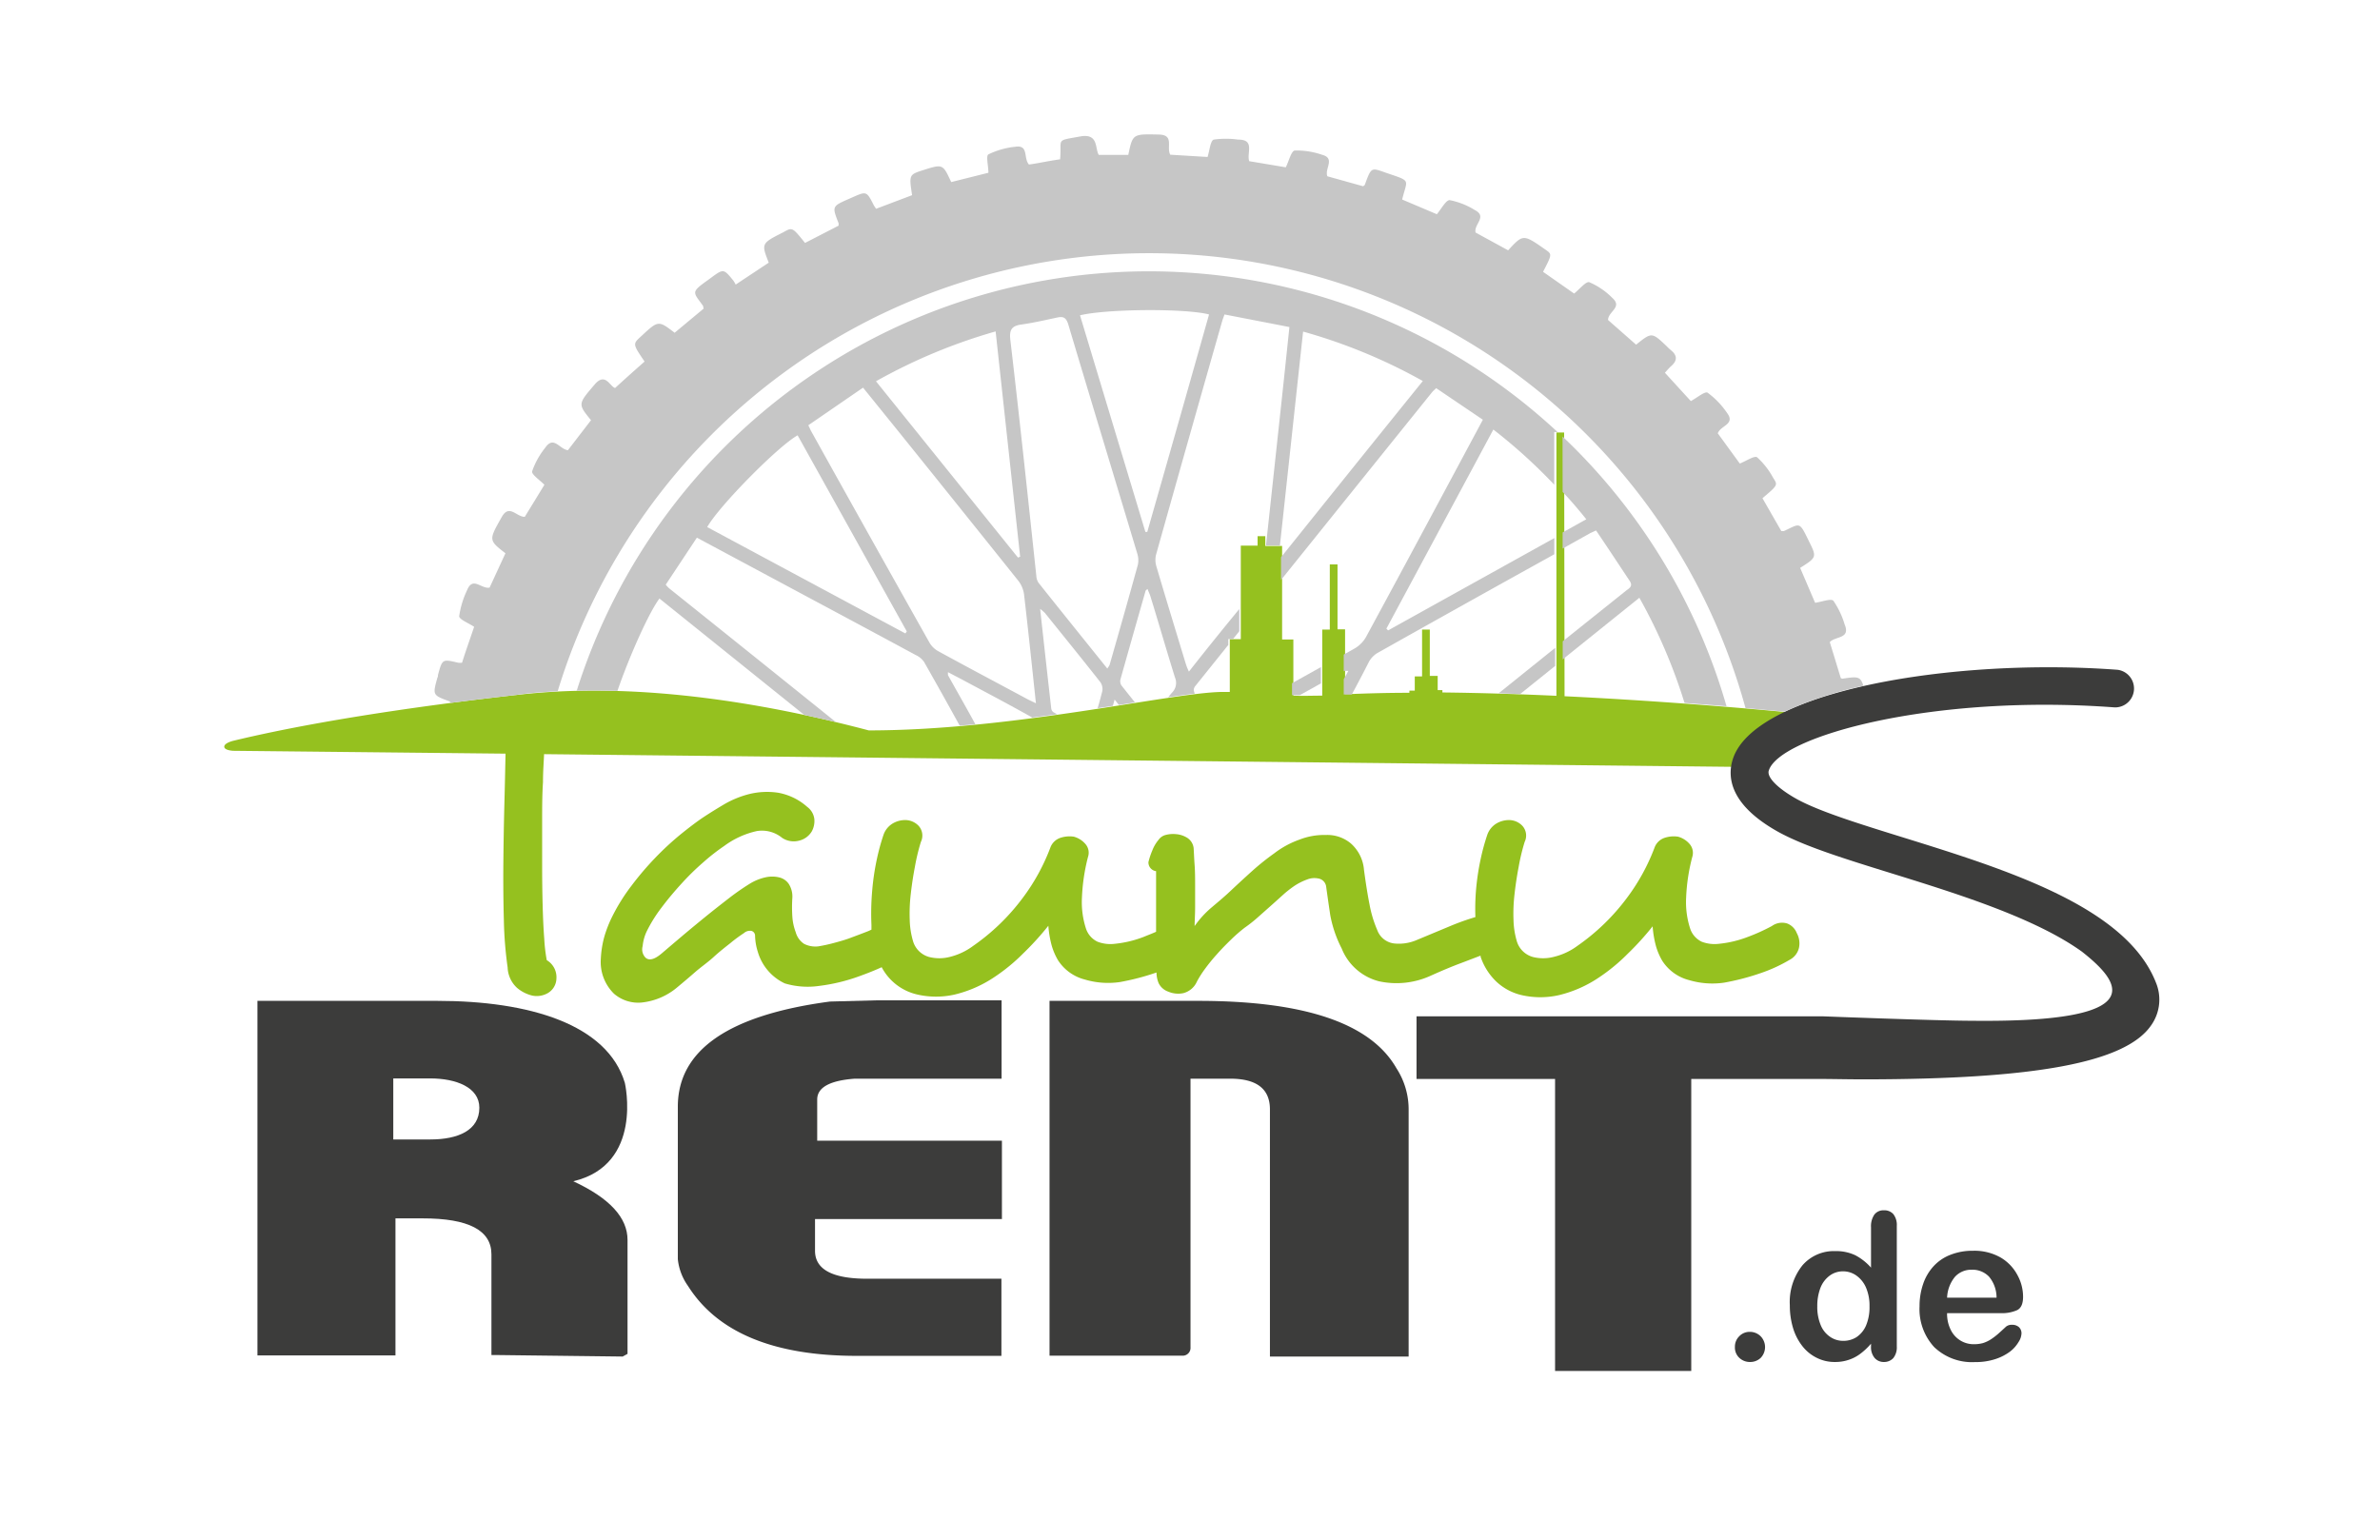 <svg id="Ebene_1" data-name="Ebene 1" xmlns="http://www.w3.org/2000/svg" viewBox="0 40 283.46 183.46"><defs><style>.cls-1{fill:#95c11f;}.cls-2{fill:#c6c6c6;}.cls-3{fill:#3c3c3b;}</style></defs><path class="cls-1" d="M214,151.16a2,2,0,0,0-1.15-1.15,2.07,2.07,0,0,0-1.81.3,22.46,22.46,0,0,1-2.87,1.3,13.13,13.13,0,0,1-3.42.82,4.32,4.32,0,0,1-2.06-.24,2.65,2.65,0,0,1-1.39-1.57,10.2,10.2,0,0,1-.48-3.69,22.41,22.41,0,0,1,.73-4.84,1.61,1.61,0,0,0-.31-1.54,2.78,2.78,0,0,0-1.39-.88,3.45,3.45,0,0,0-1.63.15,1.92,1.92,0,0,0-1.15,1.12,24.11,24.11,0,0,1-3.32,6.05,25.45,25.45,0,0,1-5.87,5.68,7.78,7.78,0,0,1-2.87,1.33,5,5,0,0,1-2.45,0,2.77,2.77,0,0,1-1.94-2,9.68,9.68,0,0,1-.36-2.42,19.88,19.88,0,0,1,.12-3.05c.12-1.07.28-2.15.49-3.24a24.26,24.26,0,0,1,.72-3,1.73,1.73,0,0,0-.27-1.91,2.22,2.22,0,0,0-1.6-.69,2.94,2.94,0,0,0-1.51.42,2.55,2.55,0,0,0-1.09,1.39,25.44,25.44,0,0,0-.76,2.78,29.43,29.43,0,0,0-.57,3.81,27.78,27.78,0,0,0-.07,3.16,29.15,29.15,0,0,0-2.83,1L168.69,152a5.36,5.36,0,0,1-2.66.39,2.45,2.45,0,0,1-2-1.6,14,14,0,0,1-.91-3c-.24-1.21-.46-2.61-.67-4.18a4.69,4.69,0,0,0-1.57-3.14,4.36,4.36,0,0,0-3-1,8,8,0,0,0-3.11.55,10.86,10.86,0,0,0-3,1.63,30.2,30.2,0,0,0-2.57,2.05c-.9.81-1.78,1.62-2.63,2.42s-1.49,1.32-2.29,2a11.59,11.59,0,0,0-2,2.2c0-.64.06-1.39.06-2.23V145.6c0-.89,0-1.73-.06-2.54s-.08-1.49-.12-2.06a1.68,1.68,0,0,0-.74-1.18,2.93,2.93,0,0,0-1.35-.45,3.45,3.45,0,0,0-1.22.09,1.47,1.47,0,0,0-.86.58,4.5,4.5,0,0,0-.76,1.3,8.52,8.52,0,0,0-.45,1.36,1.05,1.05,0,0,0,.91,1.08c0,.65,0,1.44,0,2.36s0,1.92,0,3V151c-.46.21-1,.41-1.48.61a13.13,13.13,0,0,1-3.42.82,4.32,4.32,0,0,1-2.06-.24,2.65,2.65,0,0,1-1.39-1.57,10.2,10.2,0,0,1-.48-3.69,23,23,0,0,1,.72-4.84,1.58,1.58,0,0,0-.3-1.54,2.78,2.78,0,0,0-1.39-.88,3.45,3.45,0,0,0-1.63.15,1.92,1.92,0,0,0-1.15,1.12,24.11,24.11,0,0,1-3.32,6.05,25.45,25.45,0,0,1-5.87,5.68A7.78,7.78,0,0,1,113.1,154a5,5,0,0,1-2.45,0,2.77,2.77,0,0,1-1.94-2,9.68,9.68,0,0,1-.36-2.42,19.88,19.88,0,0,1,.12-3.05c.12-1.07.28-2.15.49-3.24a24.26,24.26,0,0,1,.72-3,1.73,1.73,0,0,0-.27-1.91,2.22,2.22,0,0,0-1.6-.69,2.94,2.94,0,0,0-1.51.42,2.55,2.55,0,0,0-1.09,1.39,25.44,25.44,0,0,0-.76,2.78,29.43,29.43,0,0,0-.57,3.81,31.34,31.34,0,0,0-.09,4.11c0,.19,0,.36,0,.55-.17.07-.29.14-.48.21-.66.26-1.34.51-2,.76s-1.38.45-2.06.63a18.35,18.35,0,0,1-1.81.39,3,3,0,0,1-1.67-.3,2.43,2.43,0,0,1-1-1.39,6.41,6.41,0,0,1-.4-1.84,17,17,0,0,1,0-2.27,2.79,2.79,0,0,0-.42-1.63,1.91,1.91,0,0,0-1.15-.79,3.6,3.6,0,0,0-1.66,0,6.09,6.09,0,0,0-1.85.76,29.15,29.15,0,0,0-2.51,1.75c-.94.73-1.9,1.48-2.87,2.27s-1.9,1.56-2.81,2.33-1.66,1.41-2.27,1.93c-.84.72-1.49.91-1.93.54a1.41,1.41,0,0,1-.36-1.39A5.32,5.32,0,0,1,77,151a17,17,0,0,1,1.78-2.87c.75-1,1.55-1.95,2.39-2.87a30.23,30.23,0,0,1,2.63-2.57,23.91,23.91,0,0,1,2.45-1.91,10.22,10.22,0,0,1,3.9-1.78,3.79,3.79,0,0,1,3,.81,2.5,2.5,0,0,0,2,.34,2.41,2.41,0,0,0,1.54-1.12,2.59,2.59,0,0,0,.3-1.45,2.11,2.11,0,0,0-.84-1.45,7.06,7.06,0,0,0-3.51-1.7,8.91,8.91,0,0,0-3.35.15,11.58,11.58,0,0,0-3,1.21c-.93.55-1.75,1.06-2.48,1.54s-1.77,1.27-2.78,2.09a34.72,34.72,0,0,0-3,2.78,35.91,35.91,0,0,0-2.81,3.3,22.59,22.59,0,0,0-2.24,3.56,14.46,14.46,0,0,0-1,2.51,11.91,11.91,0,0,0-.42,2.63,5.29,5.29,0,0,0,1.57,4.18,4.41,4.41,0,0,0,3.27,1.05,7.82,7.82,0,0,0,4.29-1.84c.64-.53,1.33-1.11,2.06-1.75S84.34,154.61,85,154s1.37-1.16,2-1.66a17.14,17.14,0,0,1,1.6-1.18,1.08,1.08,0,0,1,.88-.27.59.59,0,0,1,.45.57,6.79,6.79,0,0,0,.33,1.94,6,6,0,0,0,3.21,3.75,9.52,9.52,0,0,0,4.08.3,21.63,21.63,0,0,0,4.86-1.18c.92-.33,1.79-.68,2.6-1.05a6.39,6.39,0,0,0,4.27,3.26,10,10,0,0,0,4.41,0,14.6,14.6,0,0,0,4.84-2.15,21.69,21.69,0,0,0,3.33-2.75,33.75,33.75,0,0,0,3-3.3,12.34,12.34,0,0,0,.39,2.33,7.58,7.58,0,0,0,.76,1.78,5.38,5.38,0,0,0,3.2,2.3,9.73,9.73,0,0,0,4.17.3,29,29,0,0,0,4.36-1.14h0a3.36,3.36,0,0,0,.26,1.28,2,2,0,0,0,1.14,1,3,3,0,0,0,1.8.18,2.44,2.44,0,0,0,1.62-1.39,12.06,12.06,0,0,1,.94-1.48,21.85,21.85,0,0,1,1.45-1.78c.54-.61,1.11-1.19,1.69-1.75a17.71,17.71,0,0,1,1.61-1.4,16.72,16.72,0,0,0,1.6-1.27l1.6-1.42c.52-.46,1-.9,1.48-1.33a13,13,0,0,1,1.3-1,7.21,7.21,0,0,1,1.48-.73,2.3,2.3,0,0,1,1.24-.12,1.13,1.13,0,0,1,1,1c.12.88.28,2,.48,3.35A14.43,14.43,0,0,0,159.8,153a6.52,6.52,0,0,0,4.45,3.9,9.8,9.8,0,0,0,6.2-.69c1.25-.56,2.43-1.06,3.56-1.48l2.33-.89,0,.13a7.33,7.33,0,0,0,1.91,3,6.59,6.59,0,0,0,3,1.58,10,10,0,0,0,4.41,0,14.6,14.6,0,0,0,4.84-2.15,21.69,21.69,0,0,0,3.33-2.75,33.75,33.75,0,0,0,3-3.3,12.34,12.34,0,0,0,.39,2.33,7.58,7.58,0,0,0,.76,1.78,5.38,5.38,0,0,0,3.2,2.3,9.73,9.73,0,0,0,4.17.3,29,29,0,0,0,4.36-1.14,18.28,18.28,0,0,0,3.44-1.58,2.17,2.17,0,0,0,1.12-1.48A2.54,2.54,0,0,0,214,151.16Z"/><path class="cls-1" d="M60.07,135.86q-.09,3.54-.12,7t.06,6.76a46.9,46.9,0,0,0,.45,5.63,3.45,3.45,0,0,0,1.12,2.43,4.37,4.37,0,0,0,1.85.93,2.65,2.65,0,0,0,1.84-.32,2.06,2.06,0,0,0,1-1.71,2.36,2.36,0,0,0-1.15-2.2,19.41,19.41,0,0,1-.3-2.56c-.09-1.16-.15-2.48-.19-4s-.06-3.08-.06-4.79V138c0-1.7,0-3.31.1-4.81,0-1.28.09-2.38.13-3.35l141.61,1.51a5.17,5.17,0,0,1,.18-.82c.66-2.21,2.88-4.12,6.16-5.7-6.58-.62-16.26-1.4-26.41-1.89l-.05-31.42h-.92l0,31.37c-4.53-.21-9.13-.35-13.58-.4v-.28h-.56v-1.69h-.94V115h-.92v5.58h-.87v1.69h-.64v.26c-2.42,0-4.78.06-7,.15l-.66,0,0-7.71h-.9v-7.73h-.92V115h-.9v7.87c-1.2,0-2.35.05-3.44,0v-6.69h-1.34l0-11.14h-2v-1.17h-.92V105h-2l0,11.14h-1.31v6.29l-1,0c-6.14.11-24.87,4.58-42,4.58-10.34-2.73-26.44-6-41.79-4.24-6.46.72-22,2.6-33.91,5.48,0,0-1.06.25-1.06.7s1.07.49,1.07.49l32.43.34C60.17,131.68,60.13,133.69,60.07,135.86Z"/><path class="cls-2" d="M153.88,122.81h.93l2.51-1.4v-1.94c-1.14.64-2.29,1.29-3.44,1.92Z"/><path class="cls-2" d="M178.9,122.26l-.41.33,2.56.09,4.17-3.35v-2.15Z"/><path class="cls-2" d="M73.54,122.3c1.37-4,3.72-9.29,5-11l17.25,13.87c1.3.28,2.56.56,3.76.85q-9.94-8-19.86-15.94a4.88,4.88,0,0,1-.4-.43L83,104.05l14.24,7.63q5.91,3.16,11.82,6.35a2.43,2.43,0,0,1,1,.83q2.15,3.78,4.24,7.58l1.87-.16c-1.09-2-2.19-3.91-3.27-5.86,0,0,0-.14,0-.35l1.64.86c2.78,1.49,5.56,2.95,8.3,4.49l.08.07,3-.4-.48-.26a.69.69,0,0,1-.24-.46c-.44-3.87-.87-7.74-1.32-11.84a5.75,5.75,0,0,1,.57.49c2.2,2.73,4.41,5.46,6.58,8.21a1.46,1.46,0,0,1,.26,1.08c-.17.68-.36,1.37-.56,2.06l1.81-.28c.07-.25.14-.48.21-.75l.51.64,1.92-.3c-.55-.69-1.1-1.37-1.63-2.05a.92.92,0,0,1-.1-.71q1.49-5.3,3-10.57s.09-.08.22-.19c.12.32.26.6.35.89,1,3.23,1.92,6.46,2.93,9.68a1.63,1.63,0,0,1-.36,1.78c-.16.18-.32.38-.47.56,1.15-.17,2.22-.32,3.16-.43,0-.12-.07-.24-.1-.36a.79.79,0,0,1,.21-.59l3.9-4.86v-.7h.56l.75-.93v-2.65c-2,2.44-4,4.91-6,7.46a8.71,8.71,0,0,1-.35-.86c-1.18-3.89-2.37-7.77-3.52-11.67a2.7,2.7,0,0,1-.05-1.38q3.93-14,7.9-27.91c.05-.17.12-.34.26-.73l7.73,1.5c-.32,3.05-.62,5.92-.93,8.79q-.93,8.63-1.86,17.23h1.66c.92-8.46,1.83-16.92,2.76-25.48a65.09,65.09,0,0,1,14.26,5.89c-5.66,7-11.28,14-16.89,21v2.7q9-11.2,18-22.38c.11-.14.25-.24.48-.47L176.61,90l-4.48,8.36q-4.69,8.76-9.43,17.51a3.62,3.62,0,0,1-1.33,1.36c-.44.26-.89.5-1.33.75v2l.11-.06c.08,0,.2,0,.44,0-.19.35-.36.68-.55,1v1.81l.66,0H161c.69-1.27,1.36-2.55,2-3.81a2.83,2.83,0,0,1,1-1.1q10.54-5.93,21.12-11.79v-1.93l-19.8,11-.2-.21,12.74-23.72a63.86,63.86,0,0,1,7.25,6.57V91.47h.4A71.45,71.45,0,0,0,68.69,122.28C70.31,122.24,71.93,122.25,73.54,122.3ZM144,77.46q-3.67,13-7.36,25.91h-.22c-2.59-8.58-5.18-17.15-7.79-25.81C131.92,76.78,141.23,76.73,144,77.46Zm-22.36,1.2c1.45-.2,2.88-.54,4.31-.84.68-.14,1,0,1.26.75,2.73,9.15,5.51,18.29,8.26,27.44a2.61,2.61,0,0,1,.05,1.27c-1.1,4-2.24,8-3.37,11.94a3.05,3.05,0,0,1-.27.42c-2.78-3.46-5.49-6.82-8.18-10.2a1.6,1.6,0,0,1-.27-.81c-1-9.39-2-18.78-3.1-28.16C120.2,79.31,120.48,78.82,121.64,78.66Zm-3.06.82,2.92,26.84-.26.1-16.91-21A65.82,65.82,0,0,1,118.58,79.48Zm-15.79,6.7,4.35,5.38q7.06,8.77,14.1,17.57a3.37,3.37,0,0,1,.72,1.65c.5,4.24.94,8.5,1.42,13-.47-.23-.79-.37-1.1-.54-3.48-1.87-7-3.73-10.45-5.62a2.79,2.79,0,0,1-1.09-1q-7.11-12.63-14.16-25.31l-.31-.65ZM95,91.86l13,23.36-.17.24L84.23,102.79C85.61,100.31,92.71,93.11,95,91.86Z"/><path class="cls-2" d="M186.11,98.6c1,1.05,1.91,2.13,2.82,3.26l-2.82,1.57v1.92l3.29-1.84.69-.32c1.36,2,2.67,4,4,6,.46.68-.09.9-.47,1.21l-7.5,6v2.15l9.13-7.34a64.76,64.76,0,0,1,5.38,12.53l5,.39A71.55,71.55,0,0,0,186.1,92Z"/><path class="cls-3" d="M30.66,159.23H52.09C63,159.23,72.33,162,74.42,169c0,0,2.27,9.73-6.14,11.72q6.47,3,6.46,7v13.56l-.58.32-15-.18h-.63v-12q0-4.29-8.2-4.28H47.1v16.33H30.66V159.23Zm16.18,9.24v7.27h4.41c3.33,0,5.84-1.1,5.84-3.78,0-2.44-2.79-3.49-5.84-3.49Z"/><path class="cls-3" d="M104.22,159.17h15.07v9.33H101.8q-4.47.33-4.47,2.48l0,4.91,0,0h22v9.33H97.07V189q0,3.33,6.2,3.33h16v9.19H102.06q-14.86,0-20.12-8.33A6.66,6.66,0,0,1,80.73,190V171.84q0-10.12,18.13-12.53Z"/><path class="cls-3" d="M125,159.23h17.71q19,0,23.59,8a9,9,0,0,1,1.47,5v29.37H151.25V172.16c0-2.44-1.57-3.66-4.73-3.66h-4.73v32a.93.93,0,0,1-.89,1H125v-42.3Z"/><path class="cls-3" d="M208.44,202.25a1.83,1.83,0,0,1-1.27-.48,1.68,1.68,0,0,1-.54-1.33,1.72,1.72,0,0,1,.51-1.25,1.7,1.7,0,0,1,1.27-.53,1.8,1.8,0,0,1,1.28.52,1.85,1.85,0,0,1,0,2.59A1.81,1.81,0,0,1,208.44,202.25Z"/><path class="cls-3" d="M222.84,200.39v-.32a8,8,0,0,1-1.3,1.22,4.75,4.75,0,0,1-1.38.71,5,5,0,0,1-1.62.25,4.71,4.71,0,0,1-2.17-.5,4.91,4.91,0,0,1-1.72-1.41,6.52,6.52,0,0,1-1.1-2.15,9.25,9.25,0,0,1-.38-2.69,7,7,0,0,1,1.49-4.75,4.94,4.94,0,0,1,3.92-1.71,5.34,5.34,0,0,1,2.38.49,6.53,6.53,0,0,1,1.88,1.48v-4.8a2.44,2.44,0,0,1,.4-1.52,1.34,1.34,0,0,1,1.13-.51,1.41,1.41,0,0,1,1.14.47,2.1,2.1,0,0,1,.4,1.39v14.35a2.05,2.05,0,0,1-.42,1.4,1.49,1.49,0,0,1-1.12.46,1.43,1.43,0,0,1-1.1-.48A2,2,0,0,1,222.84,200.39Zm-6.4-4.78a5.62,5.62,0,0,0,.41,2.25,3.07,3.07,0,0,0,1.13,1.4,2.7,2.7,0,0,0,1.56.47,2.89,2.89,0,0,0,1.57-.44,3.18,3.18,0,0,0,1.13-1.37,5.61,5.61,0,0,0,.42-2.31,5.41,5.41,0,0,0-.42-2.23,3.4,3.4,0,0,0-1.15-1.43,2.72,2.72,0,0,0-1.58-.5,2.65,2.65,0,0,0-1.59.51,3.28,3.28,0,0,0-1.1,1.45A6,6,0,0,0,216.44,195.61Z"/><path class="cls-3" d="M238.26,196.43H231.9a4.25,4.25,0,0,0,.44,2,3.05,3.05,0,0,0,1.16,1.27,3,3,0,0,0,1.59.43,4,4,0,0,0,1.07-.13,3.9,3.9,0,0,0,.93-.43,8,8,0,0,0,.84-.63c.25-.22.58-.52,1-.91a1.06,1.06,0,0,1,.71-.21,1.17,1.17,0,0,1,.81.27,1,1,0,0,1,.31.78,2,2,0,0,1-.35,1,4,4,0,0,1-1,1.13,6,6,0,0,1-1.75.9,7.49,7.49,0,0,1-2.43.36,6.5,6.5,0,0,1-4.87-1.79,6.66,6.66,0,0,1-1.74-4.85,8,8,0,0,1,.43-2.67,5.9,5.9,0,0,1,1.25-2.12,5.32,5.32,0,0,1,2-1.35A7.13,7.13,0,0,1,235,189a6.29,6.29,0,0,1,3.27.8,5.29,5.29,0,0,1,2,2.08,5.4,5.4,0,0,1,.68,2.6c0,.82-.23,1.35-.7,1.59A4.43,4.43,0,0,1,238.26,196.43Zm-6.36-1.84h5.89a3.89,3.89,0,0,0-.89-2.5,2.71,2.71,0,0,0-2.06-.83,2.61,2.61,0,0,0-2,.84A4.18,4.18,0,0,0,231.9,194.59Z"/><path class="cls-3" d="M256.78,157.07c-3.51-9-17.69-13.45-30.19-17.33-5.09-1.58-9.9-3.07-12.59-4.55-2.26-1.26-3.58-2.59-3.34-3.38,1.22-4.09,19.48-9.17,41.21-7.54a2.25,2.25,0,0,0,.34-4.48c-19.72-1.48-43.42,2.57-45.86,10.74-.65,2.17-.22,5.43,5.48,8.59,3.09,1.7,7.88,3.19,13.43,4.91,7.86,2.44,17.09,5.31,22.69,9.33,4.57,3.59,8.6,8.49-13.08,8.24-4.06,0-17.82-.53-17.82-.53H168.71v7.46h16.5l0,34.79,16.22,0V168.53h14.82c1.94,0,3.81.05,5.6.05,20.57,0,31.24-2,34.32-6.39A5.29,5.29,0,0,0,256.78,157.07Z"/><path class="cls-2" d="M66.42,122.35a73.64,73.64,0,0,1,141.47,2l4.66.42a45.27,45.27,0,0,1,9.38-3.07c-.35-1.15-.69-1.12-2.49-.85,0,0-.07,0-.2-.07-.43-1.4-.87-2.86-1.31-4.28.63-.74,2.5-.36,1.77-2.11a10.06,10.06,0,0,0-1.34-2.82c-.27-.31-1.39.13-2.18.24-.59-1.39-1.19-2.78-1.78-4.16,2-1.27,2-1.27,1-3.27-1.13-2.33-1-2-2.95-1.11-.06,0-.14,0-.29,0l-2.25-3.92c1.82-1.54,1.85-1.56,1.29-2.4a9.29,9.29,0,0,0-1.92-2.47c-.32-.24-1.32.45-2.07.74l-2.62-3.6c.32-.93,2.13-1.07,1.11-2.42a9.91,9.91,0,0,0-2.32-2.42c-.31-.2-1.26.6-2,1l-3.09-3.38c.3-.32.51-.58.75-.79.77-.67.72-1.29-.05-1.91a5,5,0,0,1-.48-.45c-1.78-1.69-1.78-1.69-3.65-.19l-3.34-2.94c0-1,1.74-1.51.54-2.6a8.68,8.68,0,0,0-2.77-1.9c-.39-.14-1.18.85-1.81,1.35l-3.7-2.59c1.08-2.09,1.08-2.09.29-2.64-2.66-1.86-2.66-1.86-4.45.08l-3.88-2.12c-.22-1,1.44-1.88-.09-2.68a8.88,8.88,0,0,0-3-1.18c-.44,0-1,1.06-1.52,1.68L167,63.77c.57-2.38,1.11-2.16-1.55-3.06-2.14-.71-2.06-1-2.89,1.28,0,.06-.1.1-.2.2L158.09,61c-.36-.91,1-2.14-.65-2.57a9.31,9.31,0,0,0-3.21-.5c-.43,0-.72,1.26-1.09,2l-4.36-.73c-.32-1,.73-2.58-1.33-2.57a10.4,10.4,0,0,0-2.89,0c-.41.13-.49,1.31-.74,2.07l-4.44-.27c-.49-.88.51-2.35-1.33-2.4-3.14-.07-3.14-.11-3.67,2.42h-3.52c-.47-.8,0-2.6-2.23-2.19-3,.55-2.14.18-2.37,2.72-1.51.21-2.34.43-3.71.62-.69-.77,0-2.35-1.6-2.12a9.47,9.47,0,0,0-3.23.91c-.31.17,0,1.39,0,2.19l-4.43,1.11c-1-2.16-1-2.16-3.29-1.44-1.74.56-1.74.56-1.37,3l-4.28,1.62a3.52,3.52,0,0,1-.27-.4c-.87-1.71-.87-1.71-2.58-.95l-.41.18c-2,.88-2,.88-1.21,2.9,0,.06,0,.14,0,.28l-4,2.06c-1.51-1.88-1.51-1.88-2.57-1.28C90.66,69,90.66,69,91.56,71.29L87.62,73.9a3.73,3.73,0,0,0-.29-.49C86.18,72,86.17,72,84.67,73.1l-.35.26c-2.1,1.49-1.77,1.41-.57,3.1,0,.05,0,.14.06.3l-3.46,2.88c-1.94-1.49-1.94-1.49-4,.43-1,.91-1,.91.42,3-1.13,1-2.26,2-3.51,3.15-.62-.16-1.16-1.93-2.44-.41-2,2.34-2,2.31-.43,4.25l-2.75,3.57c-1-.11-1.68-1.77-2.69-.31a9.38,9.38,0,0,0-1.57,2.82c-.1.38.92,1.05,1.46,1.61-.79,1.29-1.58,2.59-2.34,3.82-1,0-1.84-1.55-2.73,0-1.57,2.78-1.59,2.77.43,4.34L58.31,110c-1,.19-2-1.38-2.68.31a10.62,10.62,0,0,0-.94,3.1c0,.38,1.13.82,1.78,1.26-.48,1.43-1,2.87-1.44,4.28a2.32,2.32,0,0,1-.46,0c-1.89-.45-1.89-.45-2.41,1.47,0,.1,0,.21-.07.32-.57,2.07-.57,2.07,1.44,2.81,0,0,.09.08.17.18,3.16-.41,5.88-.73,7.78-.94C63.12,122.54,64.77,122.43,66.42,122.35Z"/></svg>
